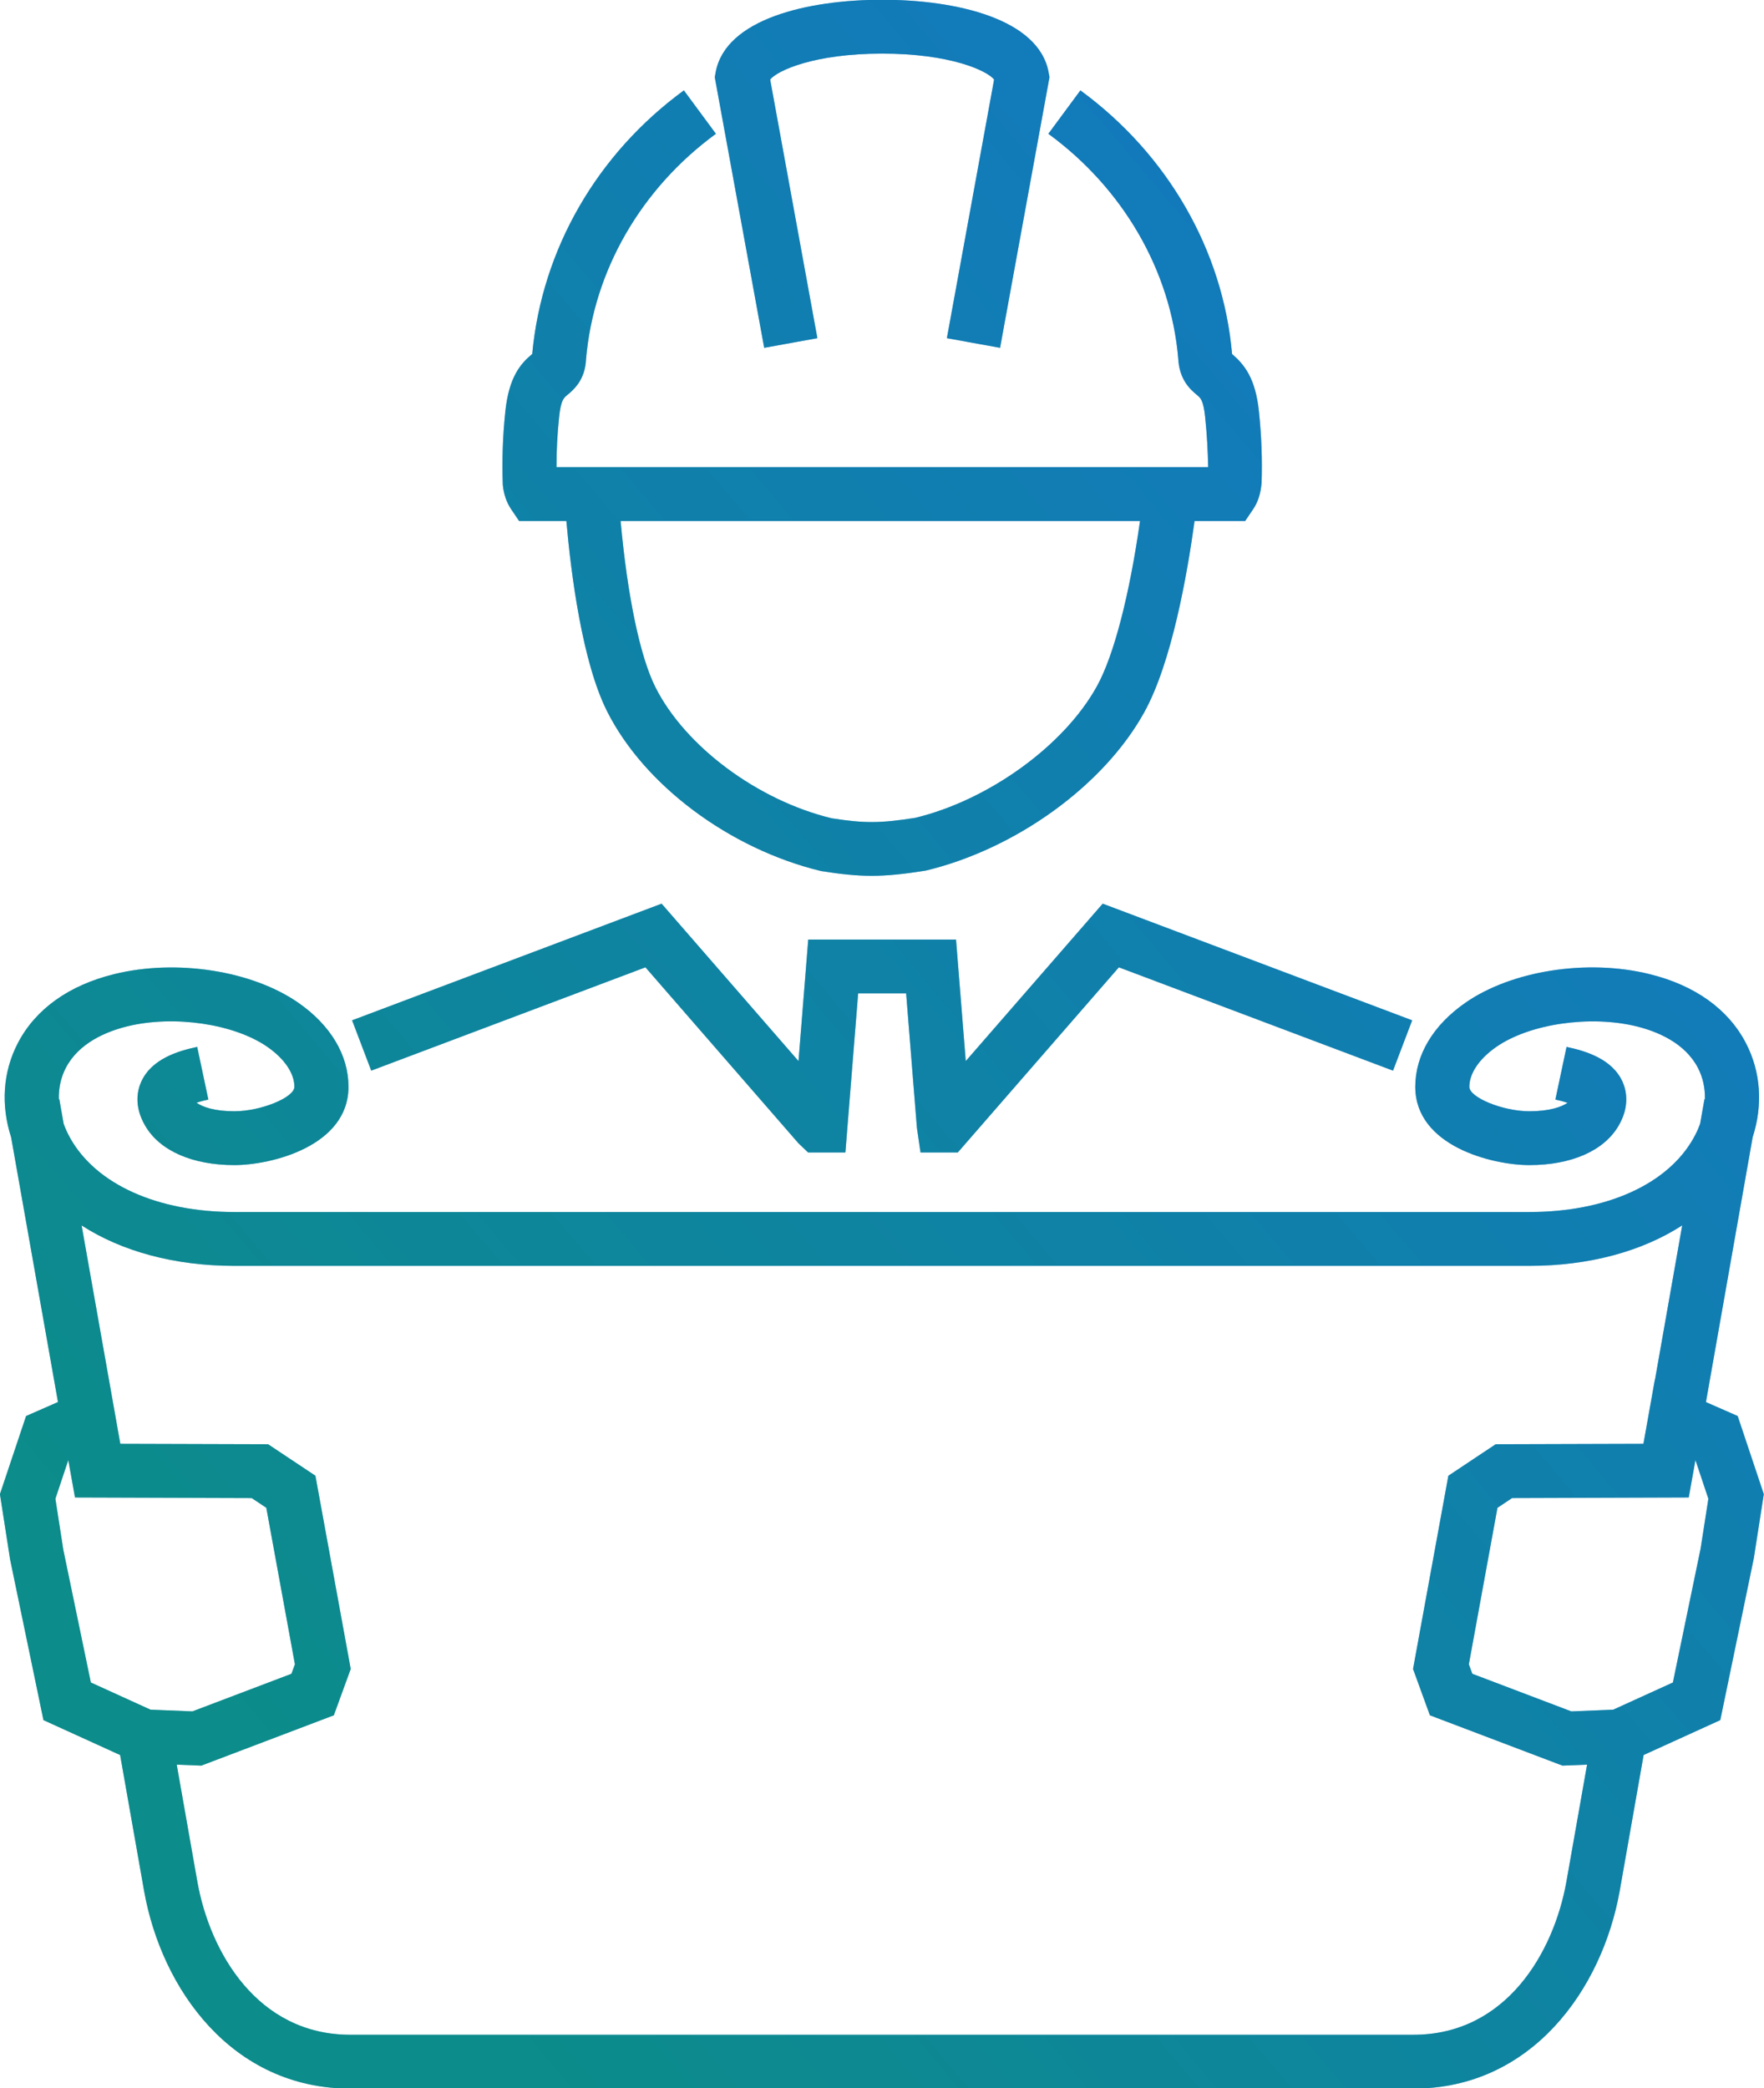 <svg 
 xmlns="http://www.w3.org/2000/svg"
 xmlns:xlink="http://www.w3.org/1999/xlink"
 width="60px" height="71px">
<defs>
<linearGradient id="PSgrad_0" x1="0%" x2="70.711%" y1="70.711%" y2="0%">
  <stop offset="0%" stop-color="rgb(5,160,83)" stop-opacity="0.5" />
  <stop offset="100%" stop-color="rgb(19,121,192)" stop-opacity="0.5" />
</linearGradient>

</defs>
<path fill-rule="evenodd"  fill="rgb(19, 121, 192)"
 d="M48.078,71.012 L11.914,71.012 C7.895,71.012 5.495,67.637 4.901,64.291 L4.086,59.671 L1.478,58.484 L0.344,53.022 L-0.002,50.801 L0.887,48.145 L1.972,47.669 L0.379,38.670 C0.024,37.573 0.097,36.443 0.608,35.464 C1.208,34.309 2.344,33.498 3.889,33.119 C6.006,32.600 8.576,33.001 10.149,34.095 C11.247,34.859 11.853,35.873 11.853,36.952 C11.853,38.963 9.239,39.613 7.973,39.613 C6.541,39.613 5.435,39.127 4.939,38.277 C4.542,37.601 4.681,37.053 4.801,36.786 C5.149,36.004 6.056,35.732 6.707,35.595 L7.087,37.386 C6.911,37.422 6.781,37.459 6.683,37.492 C6.900,37.643 7.303,37.783 7.973,37.783 C8.869,37.783 10.013,37.317 10.013,36.952 C10.013,36.495 9.680,36.001 9.097,35.595 C7.963,34.808 5.913,34.506 4.330,34.895 C3.621,35.070 2.683,35.456 2.240,36.306 C2.070,36.633 1.991,36.997 2.002,37.374 L2.017,37.372 L2.165,38.209 C2.223,38.372 2.298,38.534 2.388,38.696 C3.270,40.269 5.358,41.209 7.973,41.209 L52.018,41.209 C54.634,41.209 56.722,40.269 57.603,38.696 C57.695,38.534 57.769,38.370 57.828,38.206 L57.975,37.372 L57.990,37.375 C58.000,36.997 57.922,36.633 57.752,36.306 C57.308,35.456 56.371,35.070 55.661,34.895 C54.079,34.509 52.027,34.808 50.894,35.595 C50.312,36.001 49.978,36.495 49.978,36.952 C49.978,37.317 51.123,37.783 52.018,37.783 C52.709,37.783 53.116,37.634 53.318,37.496 C53.220,37.462 53.085,37.423 52.904,37.386 L53.284,35.595 C53.935,35.732 54.843,36.004 55.191,36.786 C55.310,37.053 55.449,37.601 55.053,38.277 C54.556,39.127 53.450,39.613 52.018,39.613 C50.753,39.613 48.139,38.963 48.139,36.952 C48.139,35.871 48.744,34.857 49.843,34.094 C51.414,33.001 53.985,32.597 56.102,33.119 C57.648,33.498 58.783,34.309 59.384,35.464 C59.893,36.442 59.968,37.570 59.614,38.665 L58.025,47.671 L59.105,48.145 L59.993,50.801 L59.654,52.977 L58.513,58.484 L55.906,59.670 L55.092,64.290 C54.495,67.637 52.097,71.012 48.078,71.012 ZM6.011,59.998 L6.712,63.974 C7.138,66.375 8.757,69.182 11.914,69.182 L48.078,69.182 C51.234,69.182 52.853,66.375 53.280,63.972 L53.982,59.998 L53.145,60.031 L48.636,58.320 L48.063,56.745 L49.264,50.175 L50.872,49.105 L55.899,49.090 L56.288,46.909 L56.292,46.911 L57.218,41.663 C55.851,42.547 54.049,43.039 52.018,43.039 L7.973,43.039 C5.943,43.039 4.143,42.548 2.776,41.665 L4.092,49.090 L9.120,49.105 L10.728,50.175 L11.929,56.745 L11.355,58.320 L6.847,60.031 L6.011,59.998 ZM5.120,58.129 L6.545,58.187 L9.913,56.909 L10.031,56.586 L9.058,51.265 L8.560,50.934 L2.551,50.914 L2.323,49.643 L1.884,50.958 L2.154,52.696 L3.090,57.205 L5.120,58.129 ZM50.079,56.909 L53.446,58.187 L54.871,58.129 L56.901,57.205 L57.844,52.652 L58.108,50.958 L57.668,49.643 L57.440,50.914 L51.432,50.934 L50.934,51.265 L49.961,56.586 L50.079,56.909 ZM32.578,39.184 L31.310,39.184 L31.187,38.341 L30.821,33.775 L29.189,33.775 L28.755,39.184 L27.486,39.184 L27.155,38.868 L21.954,32.889 L12.627,36.402 L11.976,34.691 L22.504,30.725 L27.160,36.077 L27.491,31.946 L32.518,31.946 L32.849,36.077 L37.507,30.725 L48.033,34.691 L47.382,36.402 L38.057,32.889 L32.578,39.184 ZM29.650,29.778 C29.128,29.778 28.613,29.724 27.927,29.616 C24.800,28.860 21.904,26.683 20.648,24.182 C19.804,22.503 19.424,19.524 19.264,17.715 L17.657,17.715 L17.383,17.309 C17.228,17.078 17.133,16.800 17.102,16.483 C17.072,15.625 17.101,14.831 17.187,13.999 C17.311,12.796 17.723,12.352 18.103,12.035 C18.433,8.474 20.308,5.233 23.261,3.073 L24.351,4.549 C21.801,6.413 20.191,9.208 19.933,12.216 C19.901,12.927 19.505,13.256 19.292,13.433 C19.175,13.529 19.075,13.612 19.017,14.185 C18.956,14.768 18.927,15.328 18.928,15.884 L41.094,15.884 C41.084,15.353 41.055,14.782 40.992,14.187 C40.934,13.612 40.834,13.529 40.717,13.433 C40.505,13.256 40.109,12.926 40.075,12.179 C39.819,9.207 38.208,6.412 35.658,4.549 L36.748,3.073 C39.718,5.245 41.598,8.511 41.907,12.037 C42.324,12.396 42.704,12.853 42.822,14.000 C42.908,14.831 42.937,15.625 42.911,16.424 C42.877,16.800 42.782,17.078 42.626,17.309 L42.352,17.715 L40.631,17.715 C40.384,19.516 39.856,22.526 38.922,24.214 C37.550,26.699 34.562,28.864 31.486,29.601 C30.734,29.720 30.188,29.778 29.650,29.778 ZM21.109,17.715 C21.339,20.253 21.769,22.323 22.292,23.363 C23.305,25.379 25.770,27.212 28.288,27.822 C29.405,27.995 29.925,27.995 31.129,27.807 C33.618,27.208 36.190,25.361 37.310,23.332 C37.886,22.293 38.418,20.236 38.776,17.715 L21.109,17.715 ZM34.016,11.826 L32.207,11.498 L33.813,2.704 C33.566,2.398 32.316,1.823 30.005,1.823 C27.693,1.823 26.443,2.398 26.196,2.704 L27.802,11.498 L25.993,11.826 L24.312,2.624 L24.342,2.460 C24.674,0.641 27.486,-0.008 30.005,-0.008 C32.524,-0.008 35.335,0.641 35.667,2.460 L35.697,2.624 L34.016,11.826 Z"/>
<path fill="url(#PSgrad_0)"
 d="M48.078,71.012 L11.914,71.012 C7.895,71.012 5.495,67.637 4.901,64.291 L4.086,59.671 L1.478,58.484 L0.344,53.022 L-0.002,50.801 L0.887,48.145 L1.972,47.669 L0.379,38.670 C0.024,37.573 0.097,36.443 0.608,35.464 C1.208,34.309 2.344,33.498 3.889,33.119 C6.006,32.600 8.576,33.001 10.149,34.095 C11.247,34.859 11.853,35.873 11.853,36.952 C11.853,38.963 9.239,39.613 7.973,39.613 C6.541,39.613 5.435,39.127 4.939,38.277 C4.542,37.601 4.681,37.053 4.801,36.786 C5.149,36.004 6.056,35.732 6.707,35.595 L7.087,37.386 C6.911,37.422 6.781,37.459 6.683,37.492 C6.900,37.643 7.303,37.783 7.973,37.783 C8.869,37.783 10.013,37.317 10.013,36.952 C10.013,36.495 9.680,36.001 9.097,35.595 C7.963,34.808 5.913,34.506 4.330,34.895 C3.621,35.070 2.683,35.456 2.240,36.306 C2.070,36.633 1.991,36.997 2.002,37.374 L2.017,37.372 L2.165,38.209 C2.223,38.372 2.298,38.534 2.388,38.696 C3.270,40.269 5.358,41.209 7.973,41.209 L52.018,41.209 C54.634,41.209 56.722,40.269 57.603,38.696 C57.695,38.534 57.769,38.370 57.828,38.206 L57.975,37.372 L57.990,37.375 C58.000,36.997 57.922,36.633 57.752,36.306 C57.308,35.456 56.371,35.070 55.661,34.895 C54.079,34.509 52.027,34.808 50.894,35.595 C50.312,36.001 49.978,36.495 49.978,36.952 C49.978,37.317 51.123,37.783 52.018,37.783 C52.709,37.783 53.116,37.634 53.318,37.496 C53.220,37.462 53.085,37.423 52.904,37.386 L53.284,35.595 C53.935,35.732 54.843,36.004 55.191,36.786 C55.310,37.053 55.449,37.601 55.053,38.277 C54.556,39.127 53.450,39.613 52.018,39.613 C50.753,39.613 48.139,38.963 48.139,36.952 C48.139,35.871 48.744,34.857 49.843,34.094 C51.414,33.001 53.985,32.597 56.102,33.119 C57.648,33.498 58.783,34.309 59.384,35.464 C59.893,36.442 59.968,37.570 59.614,38.665 L58.025,47.671 L59.105,48.145 L59.993,50.801 L59.654,52.977 L58.513,58.484 L55.906,59.670 L55.092,64.290 C54.495,67.637 52.097,71.012 48.078,71.012 ZM6.011,59.998 L6.712,63.974 C7.138,66.375 8.757,69.182 11.914,69.182 L48.078,69.182 C51.234,69.182 52.853,66.375 53.280,63.972 L53.982,59.998 L53.145,60.031 L48.636,58.320 L48.063,56.745 L49.264,50.175 L50.872,49.105 L55.899,49.090 L56.288,46.909 L56.292,46.911 L57.218,41.663 C55.851,42.547 54.049,43.039 52.018,43.039 L7.973,43.039 C5.943,43.039 4.143,42.548 2.776,41.665 L4.092,49.090 L9.120,49.105 L10.728,50.175 L11.929,56.745 L11.355,58.320 L6.847,60.031 L6.011,59.998 ZM5.120,58.129 L6.545,58.187 L9.913,56.909 L10.031,56.586 L9.058,51.265 L8.560,50.934 L2.551,50.914 L2.323,49.643 L1.884,50.958 L2.154,52.696 L3.090,57.205 L5.120,58.129 ZM50.079,56.909 L53.446,58.187 L54.871,58.129 L56.901,57.205 L57.844,52.652 L58.108,50.958 L57.668,49.643 L57.440,50.914 L51.432,50.934 L50.934,51.265 L49.961,56.586 L50.079,56.909 ZM32.578,39.184 L31.310,39.184 L31.187,38.341 L30.821,33.775 L29.189,33.775 L28.755,39.184 L27.486,39.184 L27.155,38.868 L21.954,32.889 L12.627,36.402 L11.976,34.691 L22.504,30.725 L27.160,36.077 L27.491,31.946 L32.518,31.946 L32.849,36.077 L37.507,30.725 L48.033,34.691 L47.382,36.402 L38.057,32.889 L32.578,39.184 ZM29.650,29.778 C29.128,29.778 28.613,29.724 27.927,29.616 C24.800,28.860 21.904,26.683 20.648,24.182 C19.804,22.503 19.424,19.524 19.264,17.715 L17.657,17.715 L17.383,17.309 C17.228,17.078 17.133,16.800 17.102,16.483 C17.072,15.625 17.101,14.831 17.187,13.999 C17.311,12.796 17.723,12.352 18.103,12.035 C18.433,8.474 20.308,5.233 23.261,3.073 L24.351,4.549 C21.801,6.413 20.191,9.208 19.933,12.216 C19.901,12.927 19.505,13.256 19.292,13.433 C19.175,13.529 19.075,13.612 19.017,14.185 C18.956,14.768 18.927,15.328 18.928,15.884 L41.094,15.884 C41.084,15.353 41.055,14.782 40.992,14.187 C40.934,13.612 40.834,13.529 40.717,13.433 C40.505,13.256 40.109,12.926 40.075,12.179 C39.819,9.207 38.208,6.412 35.658,4.549 L36.748,3.073 C39.718,5.245 41.598,8.511 41.907,12.037 C42.324,12.396 42.704,12.853 42.822,14.000 C42.908,14.831 42.937,15.625 42.911,16.424 C42.877,16.800 42.782,17.078 42.626,17.309 L42.352,17.715 L40.631,17.715 C40.384,19.516 39.856,22.526 38.922,24.214 C37.550,26.699 34.562,28.864 31.486,29.601 C30.734,29.720 30.188,29.778 29.650,29.778 ZM21.109,17.715 C21.339,20.253 21.769,22.323 22.292,23.363 C23.305,25.379 25.770,27.212 28.288,27.822 C29.405,27.995 29.925,27.995 31.129,27.807 C33.618,27.208 36.190,25.361 37.310,23.332 C37.886,22.293 38.418,20.236 38.776,17.715 L21.109,17.715 ZM34.016,11.826 L32.207,11.498 L33.813,2.704 C33.566,2.398 32.316,1.823 30.005,1.823 C27.693,1.823 26.443,2.398 26.196,2.704 L27.802,11.498 L25.993,11.826 L24.312,2.624 L24.342,2.460 C24.674,0.641 27.486,-0.008 30.005,-0.008 C32.524,-0.008 35.335,0.641 35.667,2.460 L35.697,2.624 L34.016,11.826 Z"/>
</svg>